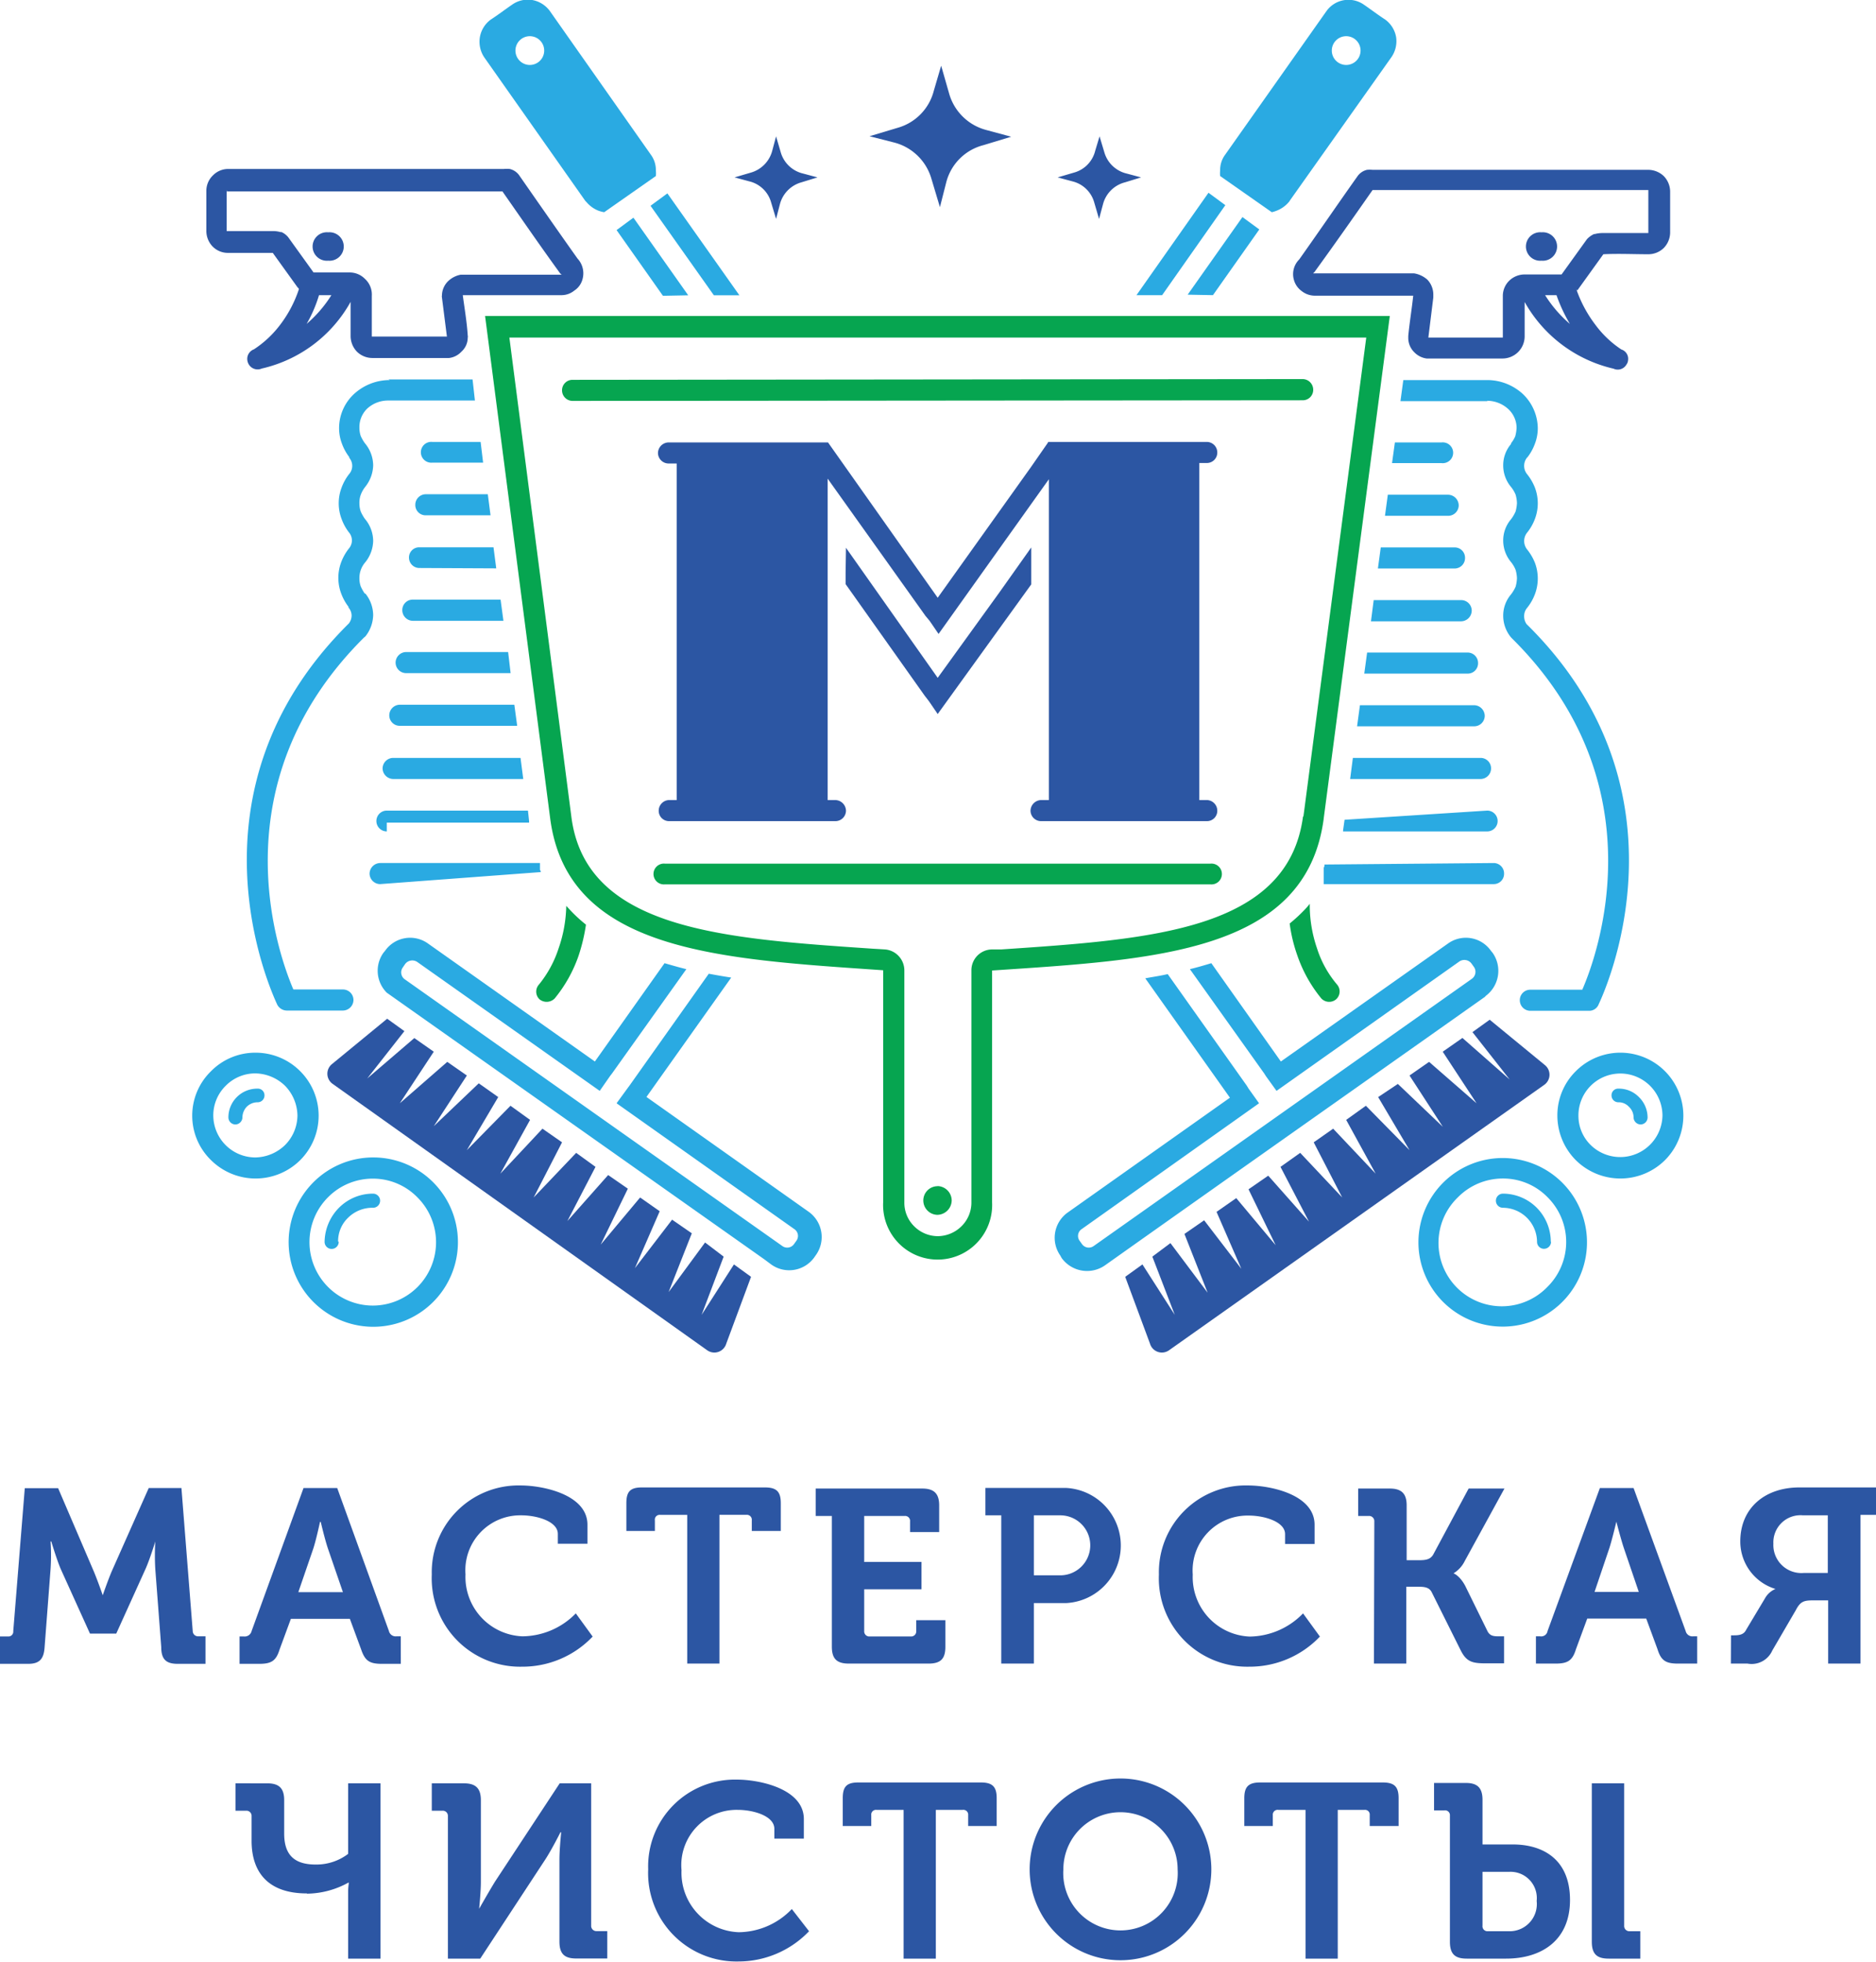 <?xml version="1.0" encoding="UTF-8"?> <svg xmlns="http://www.w3.org/2000/svg" viewBox="0 0 151.37 158.26"> <defs> <style>.cls-1{fill:#2c56a3;}.cls-2{fill:#2aaae2;}.cls-3{fill:#06a550;fill-rule:evenodd;}</style> </defs> <title>logo_mch</title> <g id="Слой_2" data-name="Слой 2"> <g id="Слой_1-2" data-name="Слой 1"> <path class="cls-1" d="M24.77,152.76a7.05,7.05,0,0,0,3.32-.88h.06a5,5,0,0,0-.06.65V158H30.7V143.86H28.09v5.69a4.23,4.23,0,0,1-2.63.86c-1.79,0-2.53-.86-2.53-2.5v-2.69c0-.94-.39-1.36-1.36-1.36H19v2.21h.85a.41.41,0,0,1,.45.42v2c0,2.63,1.42,4.25,4.45,4.25ZM36.14,158h2.61L44,150c.54-.83,1.22-2.19,1.22-2.19h.06s-.14,1.36-.14,2.19v6.63c0,1,.42,1.36,1.36,1.36H49v-2.21h-.85a.42.42,0,0,1-.45-.45V143.86H45.16l-5.22,7.93c-.51.83-1.28,2.19-1.28,2.19h0s.14-1.34.14-2.16v-6.6c0-.94-.4-1.36-1.36-1.36H34.84v2.21h.85a.41.41,0,0,1,.45.42Zm16.16-7.2a7.13,7.13,0,0,0,7.28,7.43,7.88,7.88,0,0,0,5.7-2.44L63.89,154a6,6,0,0,1-4.28,1.87,4.8,4.8,0,0,1-4.62-5A4.46,4.46,0,0,1,59.53,146c1.24,0,2.95.48,2.95,1.53v.79h2.38v-1.58c0-2.44-3.57-3.18-5.39-3.18a7,7,0,0,0-7.17,7.23ZM72.91,158h2.6v-12h2.16a.39.39,0,0,1,.45.42v.88h2.3v-2.24c0-.93-.34-1.27-1.28-1.27H69.25c-.94,0-1.25.34-1.25,1.27v2.24h2.3v-.88a.38.38,0,0,1,.42-.42h2.19Zm10.17-7.2a7.33,7.33,0,1,0,14.66,0,7.33,7.33,0,0,0-14.66,0Zm2.72,0a4.61,4.61,0,1,1,9.22,0,4.62,4.62,0,1,1-9.22,0Zm19.54,7.2h2.6v-12h2.16a.38.38,0,0,1,.42.42v.88h2.33v-2.24c0-.93-.34-1.27-1.28-1.27h-9.89c-.94,0-1.28.34-1.28,1.27v2.24h2.3v-.88a.39.39,0,0,1,.45-.42h2.19Zm23.1-1.36c0,1,.42,1.36,1.36,1.36h2.55v-2.21h-.85a.42.42,0,0,1-.45-.45V143.86h-2.61Zm-11.45,0c0,1,.42,1.36,1.36,1.36h3.17c2.84,0,5.16-1.45,5.16-4.73s-2.18-4.48-4.62-4.48h-2.44v-3.6c0-.94-.39-1.36-1.33-1.36h-2.58v2.21h.85a.39.39,0,0,1,.43.42Zm2.63-1.3V151h2.13a2.12,2.12,0,0,1,2.24,2.35,2.19,2.19,0,0,1-2.24,2.44h-1.7a.4.4,0,0,1-.43-.45Z"></path> <path class="cls-1" d="M0,134.22H2.27c.93,0,1.27-.4,1.33-1.36l.48-6.29a16.43,16.43,0,0,0,0-2.22h.06s.42,1.42.76,2.22l2.36,5.21H9.38l2.36-5.21c.36-.8.79-2.22.79-2.22h0a19.13,19.13,0,0,0,0,2.22l.48,6.29c0,1,.39,1.36,1.33,1.36h2.24V132H16a.43.43,0,0,1-.45-.43l-.91-11.53H12L9,126.79c-.34.82-.71,1.9-.71,1.9h0s-.37-1.08-.71-1.9l-2.89-6.74H2l-.93,11.53a.39.39,0,0,1-.43.43H0Zm19.33,0h1.59c1,0,1.36-.26,1.64-1.16l.91-2.47h4.76l.91,2.47c.31.9.65,1.16,1.67,1.16h1.53V132H32a.56.56,0,0,1-.62-.43l-4.17-11.53H24.49L20.3,131.58a.57.57,0,0,1-.63.43h-.34Zm4.74-5.78,1.22-3.55c.25-.79.53-2.12.53-2.12h.06s.31,1.33.57,2.12l1.22,3.55ZM34.84,127a7.13,7.13,0,0,0,7.28,7.45,7.81,7.81,0,0,0,5.7-2.43l-1.36-1.87A6.08,6.08,0,0,1,42.15,132a4.79,4.79,0,0,1-4.59-5,4.43,4.43,0,0,1,4.51-4.76c1.24,0,2.94.48,2.94,1.5v.79H47.4V123c0-2.43-3.58-3.17-5.39-3.17a7,7,0,0,0-7.17,7.2Zm20.61,7.2h2.6v-12h2.16a.4.4,0,0,1,.45.45v.85H63v-2.24c0-.93-.34-1.27-1.28-1.27H51.79c-.94,0-1.25.34-1.25,1.27v2.24h2.3v-.85a.39.39,0,0,1,.42-.45h2.19Zm11.67-1.36c0,1,.43,1.36,1.37,1.36h6.43c1,0,1.36-.4,1.36-1.36V130.7H73.93v.88a.41.41,0,0,1-.46.43H70.19a.41.41,0,0,1-.46-.43v-3.37h4.62V126H69.73v-3.71H73a.4.4,0,0,1,.43.45v.85h2.35v-2.15c0-.94-.4-1.36-1.36-1.36H65.82v2.21h1.3Zm13.67,1.36h2.63v-4.88H86a4.65,4.65,0,0,0,0-9.29H79.51v2.21h1.28Zm2.63-7.12v-4.84h2.13a2.42,2.42,0,0,1,0,4.84ZM93.51,127a7.13,7.13,0,0,0,7.29,7.45,7.81,7.81,0,0,0,5.7-2.43l-1.36-1.87a6.08,6.08,0,0,1-4.31,1.87,4.8,4.8,0,0,1-4.59-5,4.43,4.43,0,0,1,4.53-4.76c1.22,0,2.92.48,2.92,1.5v.79h2.38V123c0-2.43-3.54-3.17-5.38-3.17a7,7,0,0,0-7.18,7.2Zm17.35,7.2h2.61V128h.85c.54,0,1,0,1.22.48l2.32,4.65c.46.91.91,1.05,2,1.05h1.5V132H121c-.45,0-.79,0-1-.46l-1.78-3.62c-.46-.85-.94-1-.94-1v0a2.4,2.4,0,0,0,.91-1l3.2-5.84h-2.89l-2.86,5.33c-.23.39-.6.45-1.14.45h-1v-4.42c0-.94-.4-1.36-1.36-1.36h-2.55v2.21h.85a.42.42,0,0,1,.45.45Zm13.07,0h1.59c1,0,1.36-.26,1.64-1.16l.91-2.47h4.76l.91,2.47c.28.9.65,1.16,1.64,1.16h1.56V132h-.31a.56.56,0,0,1-.62-.43l-4.2-11.53h-2.72l-4.22,11.53a.52.52,0,0,1-.6.43h-.34Zm4.73-5.78,1.2-3.55c.25-.79.56-2.12.56-2.12h0s.34,1.33.6,2.12l1.21,3.55Zm11,5.78H141a1.82,1.82,0,0,0,2-1.05l1.9-3.26c.37-.71.65-.79,1.42-.79h1.19v5.1h2.61v-12h1.3v-2.21h-6.24c-2.75,0-4.76,1.64-4.76,4.36a4,4,0,0,0,2.84,3.83v0a1.72,1.72,0,0,0-.85.76l-1.51,2.52c-.19.4-.54.46-1,.46h-.23Zm5.87-7.31a2.26,2.26,0,0,1-2.44-2.36,2.19,2.19,0,0,1,2.39-2.29h2v4.65Z"></path> <path class="cls-2" d="M30.1,93.37a6.83,6.83,0,1,1-4.81,2,6.81,6.81,0,0,1,4.81-2Zm-9.49-8.45a5.07,5.07,0,0,1,3.6,1.48h0a5.07,5.07,0,0,1,0,7.2h0a5.11,5.11,0,0,1-7.17,0h0a5,5,0,0,1,0-7.2h0a5,5,0,0,1,3.57-1.48ZM121.27,95.07a5.08,5.08,0,0,0-3.63,1.51,5.11,5.11,0,1,0,7.23,7.22,5.09,5.09,0,0,0,0-7.22,5,5,0,0,0-3.6-1.51Zm9.46-8.47a3.38,3.38,0,0,0-3.37,3.4,3.3,3.3,0,0,0,1,2.38v0A3.41,3.41,0,0,0,134.14,90a3.4,3.4,0,0,0-3.41-3.4Zm-81.35,0,6-8.42c-.59-.14-1.16-.31-1.76-.48L48,85.63,34.53,76.11a2.47,2.47,0,0,0-3.46.59l-.14.17a2.5,2.5,0,0,0,.28,3.21l30.42,21.48,0,0,.62.46a2.49,2.49,0,0,0,3.46-.6l.14-.2a2.5,2.5,0,0,0-.59-3.46l-13.1-9.27L59,78.86c-.59-.09-1.22-.2-1.81-.31l-6.38,9-.17.23L49.75,89,64.09,99.15a.66.66,0,0,1,.17.94l-.2.28a.67.67,0,0,1-.93.15L32.66,79a.68.68,0,0,1-.17-.94l.19-.28a.72.72,0,0,1,1-.17L48.39,88l.85-1.22ZM31.72,62.84a.87.87,0,0,1-.85-.85.86.86,0,0,1,.85-.85H42l.22,1.7Zm-.51,4.23a.84.84,0,1,1,0-1.68H42.6l.09.85h0v0h0v.06h0v0h0v0h0v0h0l0,0v0h0v.06h0v0h0v0h0v0h0v0h0v0h0v0h0v0h0v0h0v0h0l0,0h0v0h0v0h0v0h0v0h0v0h0l0,0h0v0h0v0H31.21Zm-.54,4.25a.86.86,0,0,1-.85-.85.87.87,0,0,1,.85-.85h12.9v0h0v0l0,0v0h0l0,0v.06l0,0h0v0l0,0V70h0V70l0,0v0h0v0l0,0v0h0v0h0l0,0v.06l0,0h0l0,0v.06h0v0l0,0v0h0l0,0,0,.06v0h0l0,0v0l0,0v0h0l0,0v0l0,0v0h0l0,0v0l0,0h0v0h0v0l0,0v0h0l.06.09v0h0l0,.08h0l0,0v0l0,0Zm4.22-34a.84.84,0,1,1,0-1.67h3.89l.2,1.67Zm-.53,4.25a.83.83,0,0,1-.85-.85.85.85,0,0,1,.85-.85h5l.22,1.7Zm-.54,4.25A.84.84,0,0,1,33,45a.82.82,0,0,1,.82-.85h6l.22,1.7Zm-.51,4.26a.86.86,0,0,1-.85-.86.84.84,0,0,1,.85-.85h7.08l.23,1.71Zm-.54,4.22a.85.85,0,0,1-.85-.85.86.86,0,0,1,.85-.85H41l.2,1.7Zm-.51,4.25a.84.84,0,0,1-.85-.85.86.86,0,0,1,.85-.85H41.5l.23,1.7ZM120,65.39a.84.84,0,1,1,0,1.68H108.37v0h0v0h0v0h0l0,0h0v0h0v0h0v0h0v0h0v0h0v0h0v0h0v0h0v-.09h0l0,0h0v0h0v0h0v0h0v0h0l0,0h0v0h0v0h0v0h0v0h0v0h0v0h0v0l.12-.85Zm.54,4.23a.84.84,0,0,1,.82.85.83.83,0,0,1-.82.85H106.81l0,0v0l0,0h0l0,0v0l0-.06,0,0v0l0,0v0l0,0v0h0v0h0l0,0v0l0,0v0h0l0,0v0l0,0v0h0l0,0v0l0,0,0,0v0l0,0v0l0,0v0l0,0h0v0l0,0v0h0l0-.06v0l0,0v0l0,0,0,0V70h0l.06-.14,0,0v0l0,0h0v-.06l0,0,0-.06v0Zm-4.22-33.93a.84.84,0,1,1,0,1.67h-4l.23-1.67Zm.53,4.22a.87.87,0,0,1,.85.85.85.85,0,0,1-.85.85h-5.1l.23-1.7Zm.51,4.25a.83.83,0,0,1,.85.85.84.84,0,0,1-.85.85h-6.18l.23-1.7Zm.54,4.25a.85.85,0,0,1,.85.85.87.87,0,0,1-.85.86h-7.28l.22-1.71Zm.51,4.23a.84.84,0,0,1,.85.85.83.83,0,0,1-.85.85h-8.33l.23-1.7Zm.54,4.25a.87.87,0,0,1,.85.85.85.85,0,0,1-.85.85H109.5l.23-1.7Zm.51,4.25a.84.84,0,0,1,.85.85.85.85,0,0,1-.85.85H108.94l.22-1.7ZM31.35,30.61h6.78l.19,1.7h-7a2.48,2.48,0,0,0-1.7.66A2.08,2.08,0,0,0,29,34.5a2.06,2.06,0,0,0,.11.68,3.39,3.39,0,0,0,.32.56l.05.06a2.81,2.81,0,0,1,.63,1.73,2.88,2.88,0,0,1-.63,1.73v0a2.36,2.36,0,0,0-.37.65,1.83,1.83,0,0,0-.11.68,2,2,0,0,0,.11.68,3.49,3.49,0,0,0,.32.57l.05.06a2.79,2.79,0,0,1,.63,1.73,2.85,2.85,0,0,1-.63,1.72h0A1.93,1.93,0,0,0,29,46.63a1.9,1.9,0,0,0,.11.68,3.49,3.49,0,0,0,.32.57l.05,0a2.81,2.81,0,0,1,.63,1.73,2.85,2.85,0,0,1-.63,1.73l-.11.09C17.43,63.3,22.51,77.1,23.67,79.82h4a.85.85,0,0,1,.85.85.86.86,0,0,1-.85.85H23.13a.88.88,0,0,1-.79-.54c-.48-1.07-7.88-17.15,5.81-30.69a1.07,1.07,0,0,0,.22-.63,1,1,0,0,0-.25-.65l0-.06a4.15,4.15,0,0,1-.59-1.07,3.59,3.59,0,0,1-.23-1.25,3.63,3.63,0,0,1,.23-1.28,4.14,4.14,0,0,1,.62-1.1h0a1,1,0,0,0,0-1.31l0,0a4.05,4.05,0,0,1-.59-1.08,3.57,3.57,0,0,1,0-2.52,4,4,0,0,1,.62-1.11h0a1,1,0,0,0,0-1.3l0-.06a4.05,4.05,0,0,1-.59-1.08,3.49,3.49,0,0,1-.23-1.24,3.76,3.76,0,0,1,1.22-2.78,4.25,4.25,0,0,1,2.86-1.11Zm88.5,49.75a2.52,2.52,0,0,0,.59-3.49l-.14-.17a2.47,2.47,0,0,0-3.46-.59l-13.49,9.52L97.74,77.7c-.57.17-1.14.34-1.73.48l6,8.42.14.22L103,88l14.74-10.43a.72.72,0,0,1,1,.17l.2.28a.69.69,0,0,1-.18.94L88.24,100.52a.67.67,0,0,1-.93-.15l-.2-.28a.66.66,0,0,1,.17-.94L101.59,89l-.85-1.19-.14-.23-6.38-9c-.59.14-1.19.22-1.81.34l6.83,9.63-13.1,9.27a2.5,2.5,0,0,0-.59,3.46l.11.2a2.53,2.53,0,0,0,3.49.6c10.2-7.23,20.47-14.46,30.7-21.69Zm.17-48H113l.23-1.7H120a4.25,4.25,0,0,1,2.86,1.11,3.87,3.87,0,0,1,1.22,2.78,3.49,3.49,0,0,1-.23,1.24,4.05,4.05,0,0,1-.59,1.08l-.06.06a1.07,1.07,0,0,0,0,1.3h0a4.14,4.14,0,0,1,.65,1.11,3.57,3.57,0,0,1,0,2.52,4,4,0,0,1-.65,1.13,1.09,1.09,0,0,0,0,1.31,4.25,4.25,0,0,1,.65,1.1,3.63,3.63,0,0,1,.23,1.28,3.59,3.59,0,0,1-.23,1.25,4,4,0,0,1-.65,1.13,1,1,0,0,0-.22.65,1.1,1.1,0,0,0,.19.63C136.89,63.83,129.51,79.91,129,81a.82.82,0,0,1-.79.54h-4.73a.85.85,0,0,1-.85-.85.84.84,0,0,1,.85-.85h4.19c1.19-2.72,6.27-16.55-5.7-28.37l-.08-.09h0a2.74,2.74,0,0,1-.6-1.7,2.64,2.64,0,0,1,.63-1.73,3,3,0,0,0,.37-.62,2.93,2.93,0,0,0,.11-.68,2.69,2.69,0,0,0-.11-.68,2.43,2.43,0,0,0-.37-.63,2.71,2.71,0,0,1-.63-1.72,2.62,2.62,0,0,1,.63-1.73,3.06,3.06,0,0,0,.37-.63,3.11,3.11,0,0,0,.11-.68,2.76,2.76,0,0,0-.11-.68,2.55,2.55,0,0,0-.37-.62h0a2.7,2.7,0,0,1-.63-1.73,2.64,2.64,0,0,1,.63-1.73l0-.06a2.46,2.46,0,0,0,.34-.56,3.32,3.32,0,0,0,.11-.68,2.08,2.08,0,0,0-.68-1.53,2.53,2.53,0,0,0-1.7-.66Zm-66.53-8.5-3.74-5.3,1.36-1,4.42,6.26Zm-1-7.26,1.36-1,5.81,8.22H57.6ZM42.75,2.92a1.16,1.16,0,1,0,0,2.32,1.16,1.16,0,0,0,0-2.32Zm6,14.2a3,3,0,0,1-.43-.11,2.43,2.43,0,0,1-1-.71l-.09-.09L39.09,4.65A2.26,2.26,0,0,1,38.72,3a2.22,2.22,0,0,1,.88-1.42c.6-.39,1.16-.82,1.73-1.21A2.19,2.19,0,0,1,42.94,0a2.25,2.25,0,0,1,1.42.88L52.53,12.5a2.06,2.06,0,0,1,.39,1.25,2.12,2.12,0,0,1,0,.45Zm49.12,6.69,3.74-5.3-1.36-1-4.42,6.26Zm1-7.26-1.36-1L91.7,23.81h2.07Zm9.75-13.63a1.16,1.16,0,1,1,0,2.32,1.16,1.16,0,1,1,0-2.32Zm-6,14.2A2.69,2.69,0,0,0,103,17a2.43,2.43,0,0,0,1-.71s.06-.06.06-.09l8.19-11.56A2.26,2.26,0,0,0,112.65,3a2.22,2.22,0,0,0-.88-1.42c-.6-.39-1.16-.82-1.73-1.21a2.18,2.18,0,0,0-3,.51L98.84,12.5a2.06,2.06,0,0,0-.39,1.25,2.12,2.12,0,0,0,0,.45ZM127.16,86.4a5.08,5.08,0,1,1,7.17,7.2h0a5.11,5.11,0,0,1-7.17,0,5.11,5.11,0,0,1-1.5-3.6,5,5,0,0,1,1.5-3.6Zm-10.71,9a6.8,6.8,0,1,1-2,4.8,6.81,6.81,0,0,1,2-4.8ZM23,87.59a3.51,3.51,0,0,0-2.41-1,3.34,3.34,0,0,0-2.38,1h0a3.35,3.35,0,0,0-1,2.41,3.4,3.4,0,0,0,3.38,3.37,3.53,3.53,0,0,0,2.41-1v0A3.42,3.42,0,0,0,24,90a3.51,3.51,0,0,0-1-2.41Zm10.68,9a5,5,0,0,0-3.6-1.51,5.07,5.07,0,0,0-3.62,1.51,5.12,5.12,0,0,0,3.62,8.73,5.11,5.11,0,0,0,3.6-8.73Z"></path> <path class="cls-2" d="M27.33,100.18a.57.57,0,0,1-1.14,0,4,4,0,0,1,1.16-2.75h0a3.87,3.87,0,0,1,2.75-1.14.57.57,0,0,1,0,1.14,2.78,2.78,0,0,0-2,.79v0a2.62,2.62,0,0,0-.82,1.93Z"></path> <path class="cls-2" d="M19.56,90.14a.58.58,0,0,1-.57.57.57.57,0,0,1-.56-.57,2.31,2.31,0,0,1,.68-1.64h0a2.32,2.32,0,0,1,1.67-.68.53.53,0,0,1,.56.53.55.55,0,0,1-.56.57,1.24,1.24,0,0,0-.88.37h0a1.28,1.28,0,0,0-.34.85Z"></path> <path class="cls-2" d="M125.15,100.18a.57.57,0,0,1-.57.56.56.56,0,0,1-.56-.56,2.77,2.77,0,0,0-2.75-2.75.57.57,0,0,1,0-1.14A3.87,3.87,0,0,1,124,97.43a3.92,3.92,0,0,1,1.13,2.75Z"></path> <path class="cls-2" d="M132.94,90.14a.57.57,0,0,1-.56.57.58.58,0,0,1-.57-.57,1.17,1.17,0,0,0-.37-.85,1.12,1.12,0,0,0-.85-.37.55.55,0,0,1-.56-.57.53.53,0,0,1,.56-.53,2.25,2.25,0,0,1,1.65.68,2.31,2.31,0,0,1,.7,1.64Z"></path> <path class="cls-1" d="M68.26,44.19l7.4,10.49,5-6.92,2.55-3.6h0l0,1.59v1.39L75.66,57.6l-.6-.88-.14-.2-.31-.4-6.38-9V46.2ZM75.94,5.3l.65,2.27a4.23,4.23,0,0,0,3,2.92l2,.54-2.24.68a4.16,4.16,0,0,0-3,3l-.51,2-.68-2.27a4.23,4.23,0,0,0-3-2.94l-2-.51,2.27-.68a4.18,4.18,0,0,0,2.92-3ZM88.72,11l.4,1.33A2.46,2.46,0,0,0,90.91,14l1.16.31-1.3.4A2.46,2.46,0,0,0,89,16.47l-.32,1.19-.39-1.33a2.42,2.42,0,0,0-1.76-1.7l-1.19-.32,1.33-.39a2.42,2.42,0,0,0,1.7-1.76Zm-26.1,0L63,12.3A2.46,2.46,0,0,0,64.8,14l1.16.31-1.3.4a2.48,2.48,0,0,0-1.73,1.76l-.31,1.19-.4-1.33a2.41,2.41,0,0,0-1.76-1.7l-1.19-.32,1.33-.39a2.49,2.49,0,0,0,1.71-1.76ZM25.74,23.81a10.76,10.76,0,0,1-1,2.32,10.21,10.21,0,0,0,2-2.32Zm.74-5.07a1.15,1.15,0,1,0,0,2.29,1.15,1.15,0,1,0,0-2.29Zm1.81,5.61a11,11,0,0,1-7.17,5.38.83.83,0,0,1-1.05-.34.89.89,0,0,1-.11-.31h0v0a.82.82,0,0,1,.53-.9,8.43,8.43,0,0,0,2.13-2,9.79,9.79,0,0,0,1.5-2.86.36.36,0,0,0-.11-.14h0l-2-2.78c-1.19,0-2.41,0-3.63,0h0a1.72,1.72,0,0,1-1.22-.51,1.81,1.81,0,0,1-.51-1.25h0V15.39a1.72,1.72,0,0,1,.54-1.25h0a1.72,1.72,0,0,1,1.22-.51H40.65a2.75,2.75,0,0,1,.48,0,1.31,1.31,0,0,1,.74.48c1.56,2.24,3.14,4.51,4.73,6.75A1.75,1.75,0,0,1,47,22.53a1.56,1.56,0,0,1-.66.91,1.64,1.64,0,0,1-1,.37h-8c.14,1.05.34,2.24.4,3.26a.34.34,0,0,1,0,.17,1.52,1.52,0,0,1-.51,1.13,1.62,1.62,0,0,1-1,.51l0,0H30.05a1.79,1.79,0,0,1-1.25-.51,1.83,1.83,0,0,1-.51-1.25h0Zm-10-9v3.29h0a0,0,0,0,0,0,0v0H22a2.2,2.2,0,0,1,.62.08l.09,0a1.46,1.46,0,0,1,.53.4l.06.08,2,2.78h2.92a1.72,1.72,0,0,1,1.22.51l0,0A1.71,1.71,0,0,1,30,23.87h0v3.28h0v0s0,0,.06,0H36a.09.09,0,0,0,.06,0L35.66,24h0a.4.4,0,0,1,0-.17,1.64,1.64,0,0,1,.51-1.16,2,2,0,0,1,1-.51h8.16a0,0,0,0,0,0,0l0,0s-.11-.05-.2-.2c-1.56-2.15-3.06-4.33-4.59-6.52H18.34s0,0,0,.06ZM133,18.68V15.33H110.75c-1.53,2.19-3.06,4.37-4.62,6.52-.09.15-.17.17-.17.2s0,0,0,0,0,0,0,0h8.13a2.13,2.13,0,0,1,1.08.51,1.74,1.74,0,0,1,.48,1.16V24h0l-.4,3.23s0,0,.06,0h5.95a0,0,0,0,0,0,0l0,0h0V23.87h0a1.71,1.71,0,0,1,.51-1.22v0a1.79,1.79,0,0,1,1.25-.51H126l2-2.78.06-.08a1.87,1.87,0,0,1,.56-.4l.06,0a2.46,2.46,0,0,1,.65-.08H133v-.06Zm-8.62.06a1.15,1.15,0,1,0,0,2.29,1.15,1.15,0,1,0,0-2.29Zm2.81,4.59a10.24,10.24,0,0,0,1.53,2.86,8.28,8.28,0,0,0,2.1,2,.79.79,0,0,1,.54.9v0h0a.63.63,0,0,1-.12.31.81.81,0,0,1-1.05.34,11.07,11.07,0,0,1-7.17-5.38v2.8h0a1.79,1.79,0,0,1-1.76,1.76h-6.15l0,0a1.69,1.69,0,0,1-1-.51,1.61,1.61,0,0,1-.48-1.13v-.17c.09-1,.29-2.21.4-3.26h-8a1.72,1.72,0,0,1-1-.37,1.65,1.65,0,0,1-.63-.91,1.67,1.67,0,0,1,.43-1.64c1.59-2.24,3.14-4.51,4.73-6.75a1.31,1.31,0,0,1,.74-.48,2.43,2.43,0,0,1,.45,0H133a1.83,1.83,0,0,1,1.25.51h0a1.81,1.81,0,0,1,.51,1.25v3.29h0a1.81,1.81,0,0,1-.51,1.25,1.78,1.78,0,0,1-1.25.51h0c-1.19,0-2.41-.06-3.63,0l-2,2.78h0a.6.6,0,0,1-.11.14Zm-2.52.48a10.17,10.17,0,0,0,2,2.32,12.82,12.82,0,0,1-1.08-2.32ZM58.39,101.37l-1.78,4.7L59.22,102l1.38,1-2,5.39a1,1,0,0,1-1.53.54L26.82,87.42a1,1,0,0,1-.06-1.56l4.48-3.68,1.39,1-3,3.82,3.8-3.26L35,84.84,32.26,89l3.83-3.34,1.58,1.1L35,90.85l3.63-3.46L40.2,88.5l-2.53,4.28,3.52-3.58,1.58,1.14-2.4,4.34,3.4-3.63,1.58,1.1L43.06,96.6,46.49,93l1.56,1.13L45.78,98.5l3.29-3.71,1.59,1.1-2.19,4.51,3.18-3.8,1.58,1.11-2,4.59,3-3.91,1.59,1.1-1.87,4.74,2.94-4Zm34.59,0,1.81,4.7L92.18,102l-1.39,1,2,5.39a1,1,0,0,0,1.53.54l30.3-21.43a1,1,0,0,0,.06-1.56l-4.48-3.68-1.39,1,3,3.82L118,83.73l-1.59,1.11L119.14,89l-3.83-3.34-1.58,1.1,2.69,4.14-3.63-3.46L111.2,88.5l2.53,4.28-3.52-3.58-1.59,1.14L111,94.68l-3.43-3.63L106,92.15l2.3,4.45L104.91,93l-1.59,1.13,2.3,4.42-3.29-3.71-1.59,1.1,2.19,4.51-3.18-3.8-1.59,1.11,2,4.59-3-3.91-1.59,1.1,1.87,4.74-3-4ZM66.81,35.69l8.85,12.53L83.17,37.7h0l1.39-2v-.05H97.37a.85.85,0,0,1,.85.85.84.84,0,0,1-.85.85h-.6V64.54h.6a.86.86,0,0,1,.85.85.83.83,0,0,1-.85.85H84a.85.85,0,0,1-.85-.85.88.88,0,0,1,.85-.85h.63c0-8.61,0-17.29,0-25.88l-8.9,12.48-.6-.88-.14-.2-.31-.37L66.78,38.61V64.54h.63a.88.88,0,0,1,.85.85.85.85,0,0,1-.85.85H54a.83.83,0,0,1-.85-.85.86.86,0,0,1,.85-.85h.6V37.39h-.66a.86.86,0,0,1-.85-.85.87.87,0,0,1,.85-.85H66.81Z"></path> <path class="cls-3" d="M106.81,66l5.33-40.51h-73L44.39,66c1.39,10.8,13.72,11.36,26.87,12.27V97a4.4,4.4,0,1,0,8.79,0V78.29c13.18-.88,25.34-1.44,26.76-12.27Zm-1.13,6.91V73a10.77,10.77,0,0,0,.59,3.51,8.49,8.49,0,0,0,1.62,2.92.85.85,0,0,1-.09,1.19.87.87,0,0,1-1.19-.08,11.2,11.2,0,0,1-1.93-3.46h0a12.63,12.63,0,0,1-.62-2.58,13.07,13.07,0,0,0,1.28-1.19,5,5,0,0,0,.34-.4Zm-58.4,1.68a14.57,14.57,0,0,1-.59,2.49h0a11.2,11.2,0,0,1-1.93,3.46.91.91,0,0,1-1.22.08.85.85,0,0,1-.06-1.19,9,9,0,0,0,1.59-2.92,11,11,0,0,0,.62-3.43l.09.09a11.88,11.88,0,0,0,1.5,1.42ZM46.2,32.34a.85.85,0,0,1-.85-.85.84.84,0,0,1,.85-.85l58.91-.06a.86.86,0,0,1,.85.85.84.84,0,0,1-.85.86Zm7.46,39a.84.84,0,1,1,0-1.67h44a.84.84,0,1,1,0,1.67Zm22,24.35a1.15,1.15,0,0,0-1.16,1.16A1.16,1.16,0,0,0,75.63,98a1.18,1.18,0,0,0,1.16-1.16,1.17,1.17,0,0,0-1.16-1.16Zm29.51-29.82,5.07-38.64H41.1l5,38.64C47.25,75,58.34,75.71,70.41,76.53l1,.06a1.7,1.7,0,0,1,1.56,1.7h0V97a2.66,2.66,0,0,0,.8,1.93,2.7,2.7,0,0,0,1.9.79,2.74,2.74,0,0,0,1.9-.79A2.67,2.67,0,0,0,78.38,97V78.29a1.68,1.68,0,0,1,1.67-1.7l.74,0c12.13-.82,23.13-1.53,24.35-10.74Z"></path> </g> </g> </svg> 